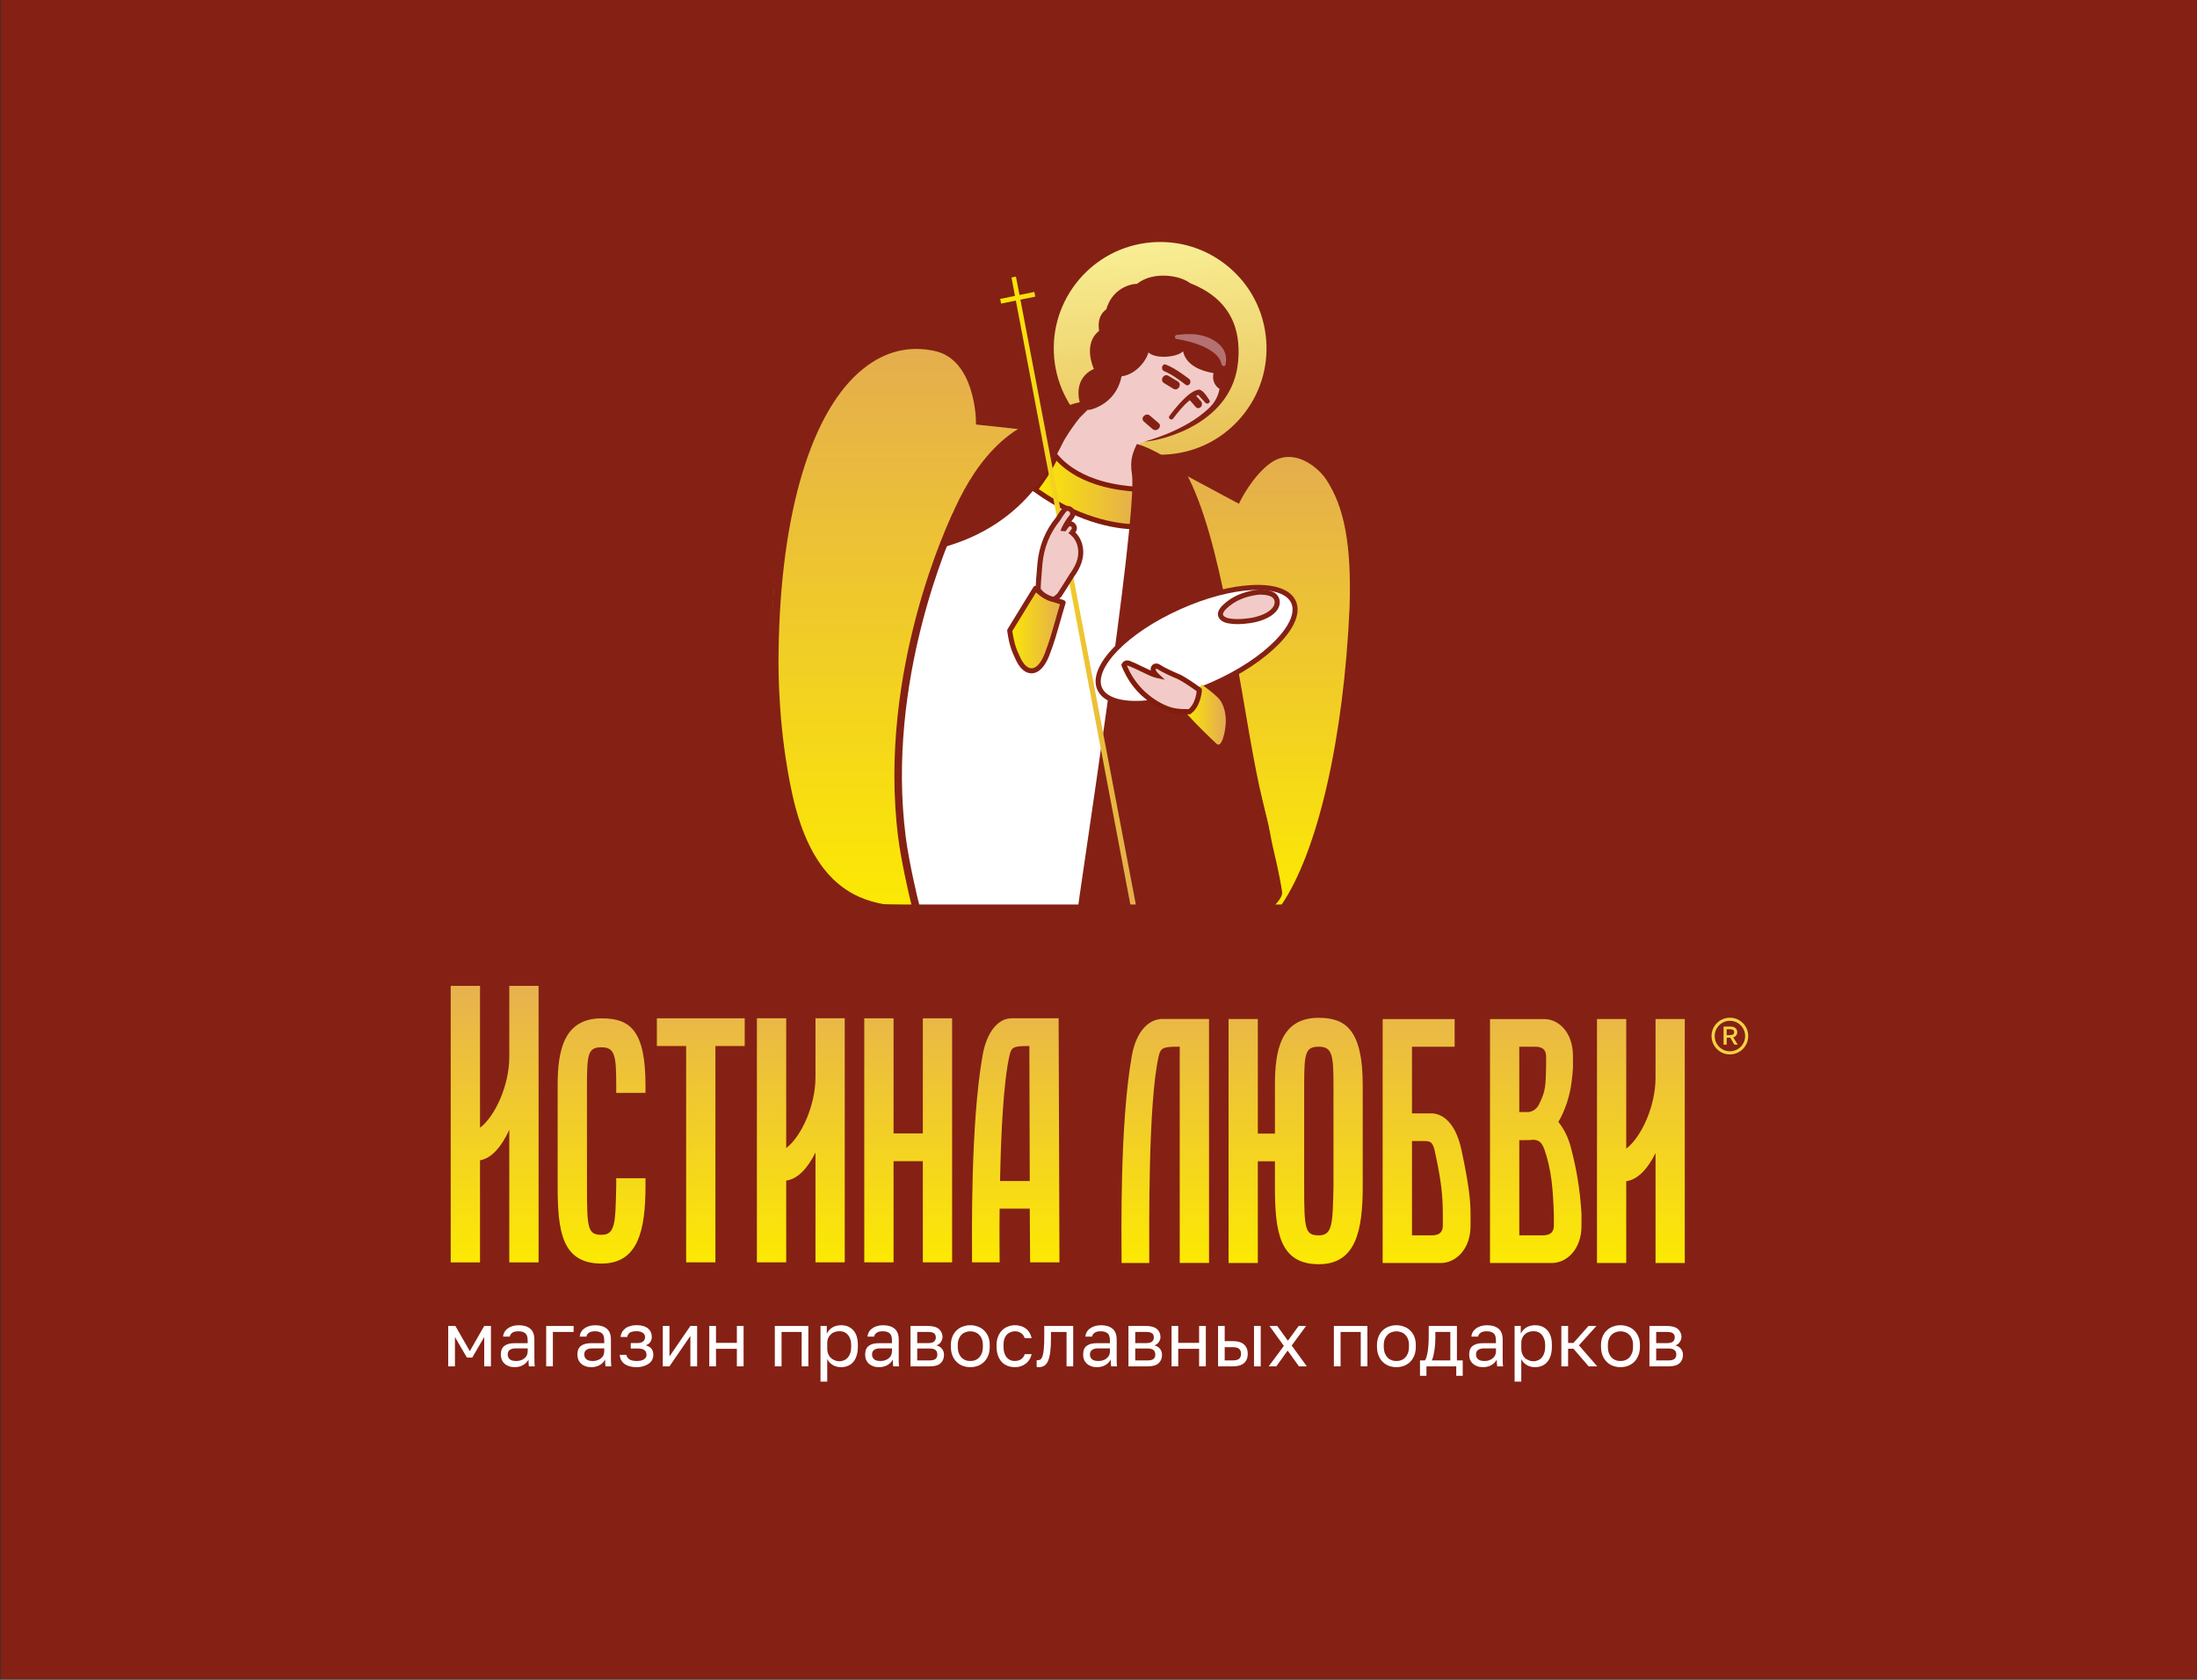 <?xml version="1.0" encoding="utf-8"?>
<!-- Generator: Adobe Illustrator 16.0.3, SVG Export Plug-In . SVG Version: 6.00 Build 0)  -->
<!DOCTYPE svg PUBLIC "-//W3C//DTD SVG 1.1//EN" "http://www.w3.org/Graphics/SVG/1.1/DTD/svg11.dtd">
<svg version="1.1" id="Layer_1" xmlns="http://www.w3.org/2000/svg" xmlns:xlink="http://www.w3.org/1999/xlink" x="0px" y="0px"
	 width="68px" height="52px" viewBox="0 0 68 52" enable-background="new 0 0 68 52" xml:space="preserve">
<rect x="0" y="0" width="68" height="52" fill="#333333" stroke="none"/>
<rect x="0.024" y="-0.027" fill="#842114" width="68" height="52"/>
<g>
	<g>
		<defs>
			<path id="SVGID_1_" d="M35.924,31.545c-0.415,0.035-0.768,0.43-0.894,1.146c-0.378,2.15-0.316,5.574-0.316,6.406h0.857
				c0-1.086-0.039-4.922,0.29-6.395c0.063-0.277,0.15-0.301,0.653-0.301v6.695h0.907v-7.553H35.924z M43.703,35.322h0.363
				c0.201,0,0.277,0.023,0.34,0.301c0.201,0.906,0.252,1.385,0.252,2v0.316c0,0.227-0.139,0.303-0.341,0.303h-0.614V35.322z
				 M42.795,31.545v7.553h1.801c0.452,0,0.919-0.416,0.919-1.146v-0.379c0-0.375-0.039-0.842-0.278-1.961
				c-0.15-0.719-0.477-1.107-0.893-1.146h-0.641v-2.063h1.32v-0.857H42.795z M47.024,35.295c0.177,0,0.354,0,0.439-0.012
				c0.163,0.012,0.251,0.063,0.34,0.303c0.215,0.629,0.265,1.195,0.291,2.037v0.316c0,0.227-0.14,0.303-0.34,0.303h-0.73V35.295z
				 M47.024,32.402h0.489c0.201,0,0.341,0.072,0.341,0.301v0.314c-0.012,0.615-0.025,0.758-0.189,1.107
				c-0.088,0.203-0.201,0.275-0.351,0.301h-0.29V32.402z M46.118,31.545v7.553h1.913c0.454,0,0.918-0.416,0.918-1.146v-0.379
				c-0.05-0.816-0.163-1.408-0.315-2c-0.087-0.365-0.238-0.643-0.402-0.842c0.101-0.164,0.189-0.367,0.266-0.592
				c0.062-0.227,0.137-0.391,0.187-1.072v-0.375c0-0.732-0.438-1.146-0.892-1.146H46.118z M51.241,31.545v1.822
				c0,0.859-0.429,1.828-0.907,2.191v-4.014h-0.905v7.553h0.905v-2.531c0.366-0.051,0.667-0.389,0.907-0.869v3.4h0.905v-7.553
				H51.241z M17.26,33.602v3.109c0,1.398,0.126,2.404,1.36,2.404c1.12,0,1.359-1.006,1.359-2.404v-0.238h-0.906v0.238
				c-0.026,1.146-0.026,1.514-0.454,1.514c-0.428,0-0.452-0.191-0.452-1.514v-3.109c0-0.98,0.036-1.182,0.452-1.182
				c0.415,0,0.454,0.262,0.454,1.182v0.229h0.906v-0.229c0-1.709-0.479-2.078-1.359-2.078C17.425,31.523,17.26,32.57,17.26,33.602
				 M20.331,31.523v0.857h0.906v6.697h0.906v-6.697h0.907v-0.857H20.331z M25.24,31.523v1.828c0,0.855-0.427,1.824-0.906,2.189
				v-4.018h-0.907v7.555h0.907v-2.531c0.365-0.049,0.667-0.389,0.906-0.867v3.398h0.906v-7.555H25.24z M28.563,31.523v3.564h-0.906
				v-3.564H26.75v7.555h0.907v-3.133h0.906v3.133h0.906v-7.555H28.563z M31.243,32.682c0.063-0.275,0.125-0.301,0.617-0.301
				l0.012,4.18h-0.919C30.979,35.139,31.055,33.527,31.243,32.682 M31.306,31.523c-0.416,0-0.768,0.43-0.894,1.148
				c-0.378,2.152-0.326,5.574-0.326,6.406h0.854c0-0.328-0.011-0.945,0-1.662h0.932l0.012,1.662h0.907l-0.025-7.555H31.306z
				 M40.366,36.73v-3.148c0-0.98,0.038-1.18,0.452-1.18c0.417,0,0.455,0.264,0.455,1.18v3.148c-0.025,1.145-0.025,1.512-0.455,1.512
				C40.392,38.242,40.366,38.051,40.366,36.73 M39.461,33.582v1.51h-0.53v-3.547h-0.905v7.553h0.905v-3.148h0.53v0.781
				c0,1.396,0.138,2.404,1.357,2.404c1.134,0,1.36-1.008,1.36-2.404v-3.148c0-1.709-0.54-2.076-1.36-2.076
				C39.624,31.506,39.461,32.553,39.461,33.582 M15.763,30.518v2.205c0,0.855-0.428,1.824-0.906,2.188v-4.393H13.95v8.561h0.907
				v-3.16c0.364-0.063,0.667-0.426,0.906-0.943v4.104h0.907v-8.561H15.763z"/>
		</defs>
		<clipPath id="SVGID_2_">
			<use xlink:href="#SVGID_1_"  overflow="visible"/>
		</clipPath>
		
			<linearGradient id="SVGID_3_" gradientUnits="userSpaceOnUse" x1="-258.144" y1="446.514" x2="-257.937" y2="446.514" gradientTransform="matrix(0 -41.566 -41.566 0 18592.996 -10691.012)">
			<stop  offset="0" style="stop-color:#FCE903"/>
			<stop  offset="1" style="stop-color:#E7B150"/>
		</linearGradient>
		<rect x="13.95" y="30.518" clip-path="url(#SVGID_2_)" fill="url(#SVGID_3_)" width="38.197" height="8.617"/>
	</g>
	<polygon fill="#FFFFFF" points="13.873,41.047 14.095,41.047 14.541,41.826 14.987,41.047 15.195,41.047 15.195,42.297 
		14.987,42.297 14.987,41.389 14.617,42.025 14.451,42.025 14.081,41.389 14.081,42.297 13.873,42.297 	"/>
	<path fill="#FFFFFF" d="M15.928,42.322c-0.069,0-0.13-0.01-0.183-0.031c-0.053-0.02-0.097-0.047-0.133-0.08
		c-0.036-0.035-0.063-0.074-0.082-0.121c-0.019-0.049-0.029-0.102-0.029-0.156c0-0.125,0.036-0.215,0.11-0.27
		c0.073-0.057,0.178-0.084,0.314-0.084h0.407v-0.082c0-0.111-0.024-0.184-0.072-0.223c-0.048-0.043-0.12-0.064-0.215-0.064
		c-0.09,0-0.157,0.018-0.197,0.053c-0.042,0.031-0.064,0.072-0.068,0.113h-0.208c0.003-0.049,0.017-0.096,0.041-0.139
		c0.024-0.045,0.057-0.082,0.1-0.111c0.041-0.033,0.091-0.057,0.149-0.076c0.058-0.018,0.122-0.027,0.193-0.027
		c0.149,0,0.267,0.035,0.354,0.105s0.131,0.184,0.131,0.342v0.51c0,0.064,0,0.121,0.002,0.172c0,0.049,0.004,0.098,0.01,0.145
		h-0.182c-0.005-0.035-0.008-0.068-0.01-0.104c-0.001-0.029-0.001-0.066-0.001-0.109c-0.033,0.066-0.087,0.123-0.161,0.168
		C16.123,42.299,16.033,42.322,15.928,42.322 M15.973,42.131c0.048,0,0.095-0.004,0.139-0.02c0.043-0.012,0.081-0.033,0.114-0.059
		c0.032-0.027,0.06-0.055,0.078-0.094c0.02-0.039,0.029-0.082,0.029-0.133v-0.084H15.96c-0.076,0-0.137,0.014-0.18,0.047
		c-0.045,0.027-0.066,0.078-0.066,0.145c0,0.057,0.02,0.105,0.061,0.143C15.817,42.113,15.883,42.131,15.973,42.131"/>
	<polygon fill="#FFFFFF" points="16.905,41.047 17.754,41.047 17.754,41.232 17.112,41.232 17.112,42.297 16.905,42.297 	"/>
	<path fill="#FFFFFF" d="M18.299,42.322c-0.069,0-0.13-0.01-0.183-0.031c-0.053-0.02-0.097-0.047-0.134-0.08
		c-0.035-0.035-0.063-0.074-0.082-0.121c-0.018-0.049-0.029-0.102-0.029-0.156c0-0.125,0.037-0.215,0.11-0.27
		c0.074-0.057,0.178-0.084,0.316-0.084h0.405v-0.082c0-0.111-0.024-0.184-0.072-0.223c-0.047-0.043-0.12-0.064-0.216-0.064
		c-0.089,0-0.155,0.018-0.195,0.053c-0.041,0.031-0.064,0.072-0.069,0.113h-0.208c0.004-0.049,0.017-0.096,0.041-0.139
		c0.025-0.045,0.059-0.082,0.1-0.111c0.042-0.033,0.091-0.057,0.149-0.076c0.06-0.018,0.124-0.027,0.193-0.027
		c0.148,0,0.266,0.035,0.353,0.105c0.088,0.07,0.131,0.184,0.131,0.342v0.51c0,0.064,0,0.121,0.001,0.172
		c0.001,0.049,0.005,0.098,0.01,0.145H18.74c-0.005-0.035-0.008-0.068-0.009-0.104c-0.002-0.029-0.002-0.066-0.002-0.109
		c-0.033,0.066-0.086,0.123-0.16,0.168C18.494,42.299,18.404,42.322,18.299,42.322 M18.343,42.131c0.049,0,0.095-0.004,0.139-0.02
		c0.043-0.012,0.082-0.033,0.114-0.059c0.034-0.027,0.06-0.055,0.079-0.094c0.018-0.039,0.027-0.082,0.027-0.133v-0.084h-0.37
		c-0.078,0-0.138,0.014-0.182,0.047c-0.044,0.027-0.066,0.078-0.066,0.145c0,0.057,0.022,0.105,0.063,0.143
		C18.189,42.113,18.254,42.131,18.343,42.131"/>
	<path fill="#FFFFFF" d="M19.701,42.322c-0.158,0-0.281-0.035-0.371-0.1c-0.09-0.066-0.139-0.16-0.148-0.281h0.207
		c0.01,0.064,0.043,0.111,0.098,0.143c0.054,0.031,0.125,0.047,0.214,0.047c0.107,0,0.188-0.018,0.236-0.055
		c0.05-0.035,0.074-0.078,0.074-0.135s-0.019-0.107-0.06-0.143s-0.113-0.053-0.214-0.053h-0.214v-0.168h0.2
		c0.087,0,0.148-0.02,0.187-0.055c0.037-0.031,0.055-0.076,0.055-0.137c0-0.047-0.022-0.09-0.066-0.123
		c-0.044-0.033-0.109-0.053-0.197-0.053c-0.097,0-0.167,0.018-0.209,0.045c-0.043,0.035-0.07,0.076-0.078,0.133h-0.208
		c0.004-0.049,0.019-0.098,0.043-0.143c0.024-0.047,0.058-0.084,0.101-0.119c0.042-0.033,0.092-0.057,0.153-0.076
		c0.058-0.018,0.125-0.027,0.199-0.027c0.079,0,0.148,0.01,0.209,0.027c0.058,0.02,0.107,0.043,0.147,0.076
		c0.038,0.033,0.067,0.07,0.086,0.115c0.019,0.043,0.029,0.09,0.029,0.145c0,0.061-0.016,0.113-0.044,0.158
		c-0.031,0.045-0.079,0.082-0.144,0.102c0.088,0.027,0.148,0.064,0.184,0.115c0.034,0.051,0.051,0.111,0.051,0.18
		c0,0.057-0.012,0.104-0.032,0.148c-0.023,0.047-0.055,0.086-0.099,0.119c-0.044,0.033-0.098,0.061-0.163,0.08
		C19.86,42.313,19.785,42.322,19.701,42.322"/>
	<polygon fill="#FFFFFF" points="20.514,41.047 20.721,41.047 20.721,41.99 21.368,41.047 21.577,41.047 21.577,42.297 
		21.368,42.297 21.368,41.354 20.721,42.297 20.514,42.297 	"/>
	<polygon fill="#FFFFFF" points="21.953,41.047 22.161,41.047 22.161,41.57 22.807,41.57 22.807,41.047 23.015,41.047 
		23.015,42.297 22.807,42.297 22.807,41.754 22.161,41.754 22.161,42.297 21.953,42.297 	"/>
	<polygon fill="#FFFFFF" points="23.982,41.047 25.02,41.047 25.02,42.297 24.813,42.297 24.813,41.232 24.19,41.232 24.19,42.297 
		23.982,42.297 	"/>
	<path fill="#FFFFFF" d="M25.396,41.047h0.194v0.236c0.042-0.084,0.104-0.148,0.178-0.193c0.077-0.043,0.165-0.066,0.265-0.066
		c0.158,0,0.284,0.051,0.377,0.156c0.095,0.104,0.142,0.254,0.142,0.457v0.047c0,0.109-0.012,0.203-0.038,0.279
		c-0.025,0.08-0.059,0.146-0.105,0.199s-0.1,0.094-0.164,0.119c-0.065,0.027-0.136,0.041-0.212,0.041
		c-0.106,0-0.196-0.025-0.267-0.072c-0.072-0.047-0.125-0.104-0.162-0.178v0.697h-0.208V41.047z M25.987,42.139
		c0.05,0,0.097-0.012,0.141-0.031c0.043-0.018,0.083-0.047,0.114-0.086c0.034-0.039,0.058-0.086,0.076-0.143
		c0.019-0.057,0.027-0.121,0.027-0.195v-0.047c0-0.066-0.009-0.129-0.027-0.18c-0.018-0.053-0.042-0.1-0.076-0.135
		c-0.032-0.039-0.071-0.068-0.114-0.086c-0.044-0.02-0.091-0.027-0.141-0.027c-0.058,0-0.109,0.008-0.156,0.027
		c-0.048,0.016-0.088,0.041-0.12,0.076c-0.033,0.029-0.06,0.066-0.079,0.111c-0.019,0.045-0.028,0.092-0.028,0.141v0.191
		c0,0.055,0.009,0.109,0.028,0.152c0.019,0.051,0.045,0.09,0.079,0.123c0.032,0.033,0.072,0.059,0.12,0.076
		C25.878,42.129,25.93,42.139,25.987,42.139"/>
	<path fill="#FFFFFF" d="M27.203,42.322c-0.068,0-0.13-0.01-0.181-0.031c-0.054-0.02-0.098-0.047-0.134-0.08
		c-0.037-0.035-0.064-0.074-0.083-0.121c-0.019-0.049-0.027-0.102-0.027-0.156c0-0.125,0.037-0.215,0.109-0.27
		c0.074-0.057,0.178-0.084,0.316-0.084h0.405v-0.082c0-0.111-0.024-0.184-0.071-0.223c-0.049-0.043-0.12-0.064-0.216-0.064
		c-0.09,0-0.156,0.018-0.196,0.053c-0.042,0.031-0.064,0.072-0.068,0.113h-0.208c0.004-0.049,0.018-0.096,0.042-0.139
		c0.024-0.045,0.057-0.082,0.1-0.111c0.041-0.033,0.091-0.057,0.149-0.076c0.057-0.018,0.122-0.027,0.193-0.027
		c0.147,0,0.266,0.035,0.353,0.105s0.131,0.184,0.131,0.342v0.51c0,0.064,0,0.121,0,0.172c0.001,0.049,0.004,0.098,0.012,0.145
		h-0.183c-0.004-0.035-0.007-0.068-0.009-0.104c-0.001-0.029-0.001-0.066-0.001-0.109c-0.033,0.066-0.088,0.123-0.161,0.168
		C27.399,42.299,27.31,42.322,27.203,42.322 M27.25,42.131c0.048,0,0.094-0.004,0.137-0.02c0.044-0.012,0.081-0.033,0.115-0.059
		c0.034-0.027,0.059-0.055,0.077-0.094c0.019-0.039,0.029-0.082,0.029-0.133v-0.084h-0.371c-0.076,0-0.137,0.014-0.181,0.047
		c-0.044,0.027-0.065,0.078-0.065,0.145c0,0.057,0.02,0.105,0.062,0.143C27.092,42.113,27.159,42.131,27.25,42.131"/>
	<path fill="#FFFFFF" d="M28.181,41.047h0.542c0.154,0,0.267,0.033,0.339,0.096c0.073,0.064,0.11,0.148,0.11,0.246
		c0,0.027-0.005,0.055-0.015,0.082c-0.009,0.027-0.021,0.053-0.039,0.076c-0.016,0.025-0.037,0.043-0.059,0.063
		c-0.023,0.018-0.048,0.027-0.076,0.037c0.077,0.021,0.135,0.057,0.174,0.109c0.041,0.053,0.061,0.113,0.061,0.186
		c0,0.109-0.037,0.195-0.108,0.26s-0.185,0.096-0.341,0.096h-0.588V41.047z M28.724,41.578c0.09,0,0.152-0.018,0.187-0.049
		c0.036-0.031,0.054-0.074,0.054-0.129c0-0.053-0.018-0.096-0.054-0.125c-0.034-0.029-0.097-0.043-0.187-0.043h-0.335v0.346H28.724z
		 M28.77,42.113c0.088,0,0.151-0.016,0.188-0.047c0.036-0.033,0.054-0.076,0.054-0.133c0-0.063-0.019-0.107-0.054-0.139
		c-0.036-0.033-0.099-0.049-0.188-0.049h-0.381v0.367H28.77z"/>
	<path fill="#FFFFFF" d="M30.032,42.322c-0.079,0-0.155-0.014-0.229-0.039c-0.073-0.027-0.136-0.066-0.19-0.119
		c-0.055-0.053-0.1-0.119-0.133-0.199c-0.033-0.078-0.049-0.172-0.049-0.281v-0.047c0-0.102,0.016-0.188,0.049-0.266
		s0.078-0.143,0.133-0.191c0.054-0.053,0.118-0.092,0.19-0.115c0.073-0.029,0.149-0.041,0.229-0.041c0.082,0,0.156,0.012,0.23,0.041
		c0.072,0.023,0.136,0.063,0.19,0.115c0.055,0.049,0.099,0.113,0.133,0.191c0.033,0.078,0.049,0.164,0.049,0.266v0.047
		c0,0.109-0.016,0.203-0.049,0.281c-0.034,0.08-0.078,0.146-0.133,0.199c-0.054,0.053-0.119,0.092-0.19,0.119
		C30.188,42.309,30.114,42.322,30.032,42.322 M30.032,42.131c0.048,0,0.095-0.004,0.142-0.023c0.047-0.016,0.089-0.041,0.125-0.078
		c0.037-0.033,0.065-0.08,0.088-0.137c0.022-0.057,0.034-0.127,0.034-0.209v-0.047c0-0.074-0.012-0.139-0.034-0.193
		c-0.023-0.055-0.051-0.098-0.088-0.131c-0.036-0.035-0.079-0.061-0.125-0.076c-0.047-0.018-0.094-0.025-0.142-0.025
		c-0.047,0-0.094,0.008-0.141,0.025c-0.048,0.016-0.089,0.041-0.125,0.076c-0.037,0.033-0.065,0.076-0.087,0.131
		c-0.023,0.055-0.035,0.119-0.035,0.193v0.047c0,0.082,0.011,0.152,0.035,0.209c0.022,0.057,0.051,0.104,0.087,0.137
		c0.037,0.037,0.078,0.063,0.125,0.078C29.938,42.127,29.985,42.131,30.032,42.131"/>
	<path fill="#FFFFFF" d="M31.412,42.322c-0.08,0-0.153-0.014-0.223-0.039c-0.069-0.027-0.13-0.066-0.18-0.119
		s-0.091-0.119-0.119-0.199c-0.03-0.078-0.045-0.172-0.045-0.281v-0.047c0-0.102,0.016-0.188,0.048-0.266
		c0.032-0.078,0.074-0.143,0.125-0.191c0.053-0.053,0.114-0.092,0.181-0.115c0.069-0.029,0.141-0.041,0.213-0.041
		c0.074,0,0.141,0.012,0.2,0.029c0.058,0.021,0.11,0.051,0.153,0.084c0.043,0.039,0.079,0.08,0.106,0.129
		c0.028,0.049,0.048,0.104,0.06,0.158h-0.212c-0.012-0.029-0.027-0.055-0.043-0.084c-0.017-0.025-0.038-0.047-0.062-0.064
		c-0.023-0.021-0.054-0.035-0.087-0.047c-0.032-0.012-0.07-0.018-0.115-0.018c-0.046,0-0.089,0.008-0.131,0.027
		c-0.043,0.016-0.08,0.039-0.113,0.074c-0.035,0.033-0.06,0.076-0.079,0.131c-0.02,0.055-0.029,0.119-0.029,0.193v0.047
		c0,0.08,0.009,0.15,0.029,0.207c0.02,0.057,0.044,0.105,0.079,0.139c0.033,0.037,0.07,0.063,0.113,0.078
		c0.042,0.02,0.085,0.023,0.131,0.023c0.078,0,0.143-0.018,0.194-0.055c0.054-0.037,0.092-0.092,0.113-0.156h0.212
		c-0.029,0.125-0.09,0.225-0.184,0.295C31.655,42.287,31.543,42.322,31.412,42.322"/>
	<path fill="#FFFFFF" d="M32.157,42.322c-0.025,0-0.048-0.002-0.071-0.008v-0.207c0.008,0,0.019,0,0.035,0
		c0.034,0,0.065-0.01,0.09-0.031c0.026-0.023,0.047-0.061,0.063-0.115c0.016-0.057,0.028-0.131,0.035-0.225
		c0.009-0.094,0.012-0.215,0.012-0.359v-0.33h0.896v1.25h-0.206v-1.064h-0.482v0.191c0,0.174-0.008,0.32-0.023,0.434
		c-0.016,0.117-0.04,0.209-0.069,0.277c-0.032,0.066-0.07,0.115-0.118,0.145C32.271,42.307,32.217,42.322,32.157,42.322"/>
	<path fill="#FFFFFF" d="M33.951,42.322c-0.069,0-0.13-0.01-0.183-0.031c-0.053-0.02-0.097-0.047-0.133-0.08
		c-0.036-0.035-0.064-0.074-0.083-0.121c-0.019-0.049-0.028-0.102-0.028-0.156c0-0.125,0.036-0.215,0.108-0.27
		c0.073-0.057,0.18-0.084,0.315-0.084h0.406v-0.082c0-0.111-0.022-0.184-0.072-0.223c-0.049-0.043-0.119-0.064-0.215-0.064
		c-0.089,0-0.155,0.018-0.195,0.053c-0.042,0.031-0.064,0.072-0.07,0.113h-0.207c0.003-0.049,0.018-0.096,0.041-0.139
		c0.025-0.045,0.058-0.082,0.099-0.111c0.043-0.033,0.092-0.057,0.151-0.076c0.057-0.018,0.123-0.027,0.193-0.027
		c0.148,0,0.266,0.035,0.352,0.105c0.088,0.07,0.133,0.184,0.133,0.342v0.51c0,0.064,0,0.121,0,0.172
		c0,0.049,0.004,0.098,0.011,0.145h-0.183c-0.005-0.035-0.007-0.068-0.009-0.104c-0.001-0.029-0.002-0.066-0.002-0.109
		c-0.034,0.066-0.087,0.123-0.16,0.168C34.146,42.299,34.056,42.322,33.951,42.322 M33.997,42.131c0.048,0,0.092-0.004,0.137-0.02
		c0.045-0.012,0.082-0.033,0.113-0.059c0.033-0.027,0.061-0.055,0.079-0.094c0.02-0.039,0.028-0.082,0.028-0.133v-0.084h-0.371
		c-0.077,0-0.137,0.014-0.182,0.047c-0.042,0.027-0.066,0.078-0.066,0.145c0,0.057,0.021,0.105,0.063,0.143
		S33.906,42.131,33.997,42.131"/>
	<path fill="#FFFFFF" d="M34.927,41.047h0.543c0.154,0,0.268,0.033,0.34,0.096c0.072,0.064,0.108,0.148,0.108,0.246
		c0,0.027-0.004,0.055-0.013,0.082c-0.01,0.027-0.023,0.053-0.04,0.076c-0.017,0.025-0.036,0.043-0.06,0.063
		c-0.022,0.018-0.049,0.027-0.074,0.037c0.077,0.021,0.134,0.057,0.175,0.109c0.039,0.053,0.06,0.113,0.06,0.186
		c0,0.109-0.036,0.195-0.108,0.26s-0.187,0.096-0.34,0.096h-0.591V41.047z M35.47,41.578c0.09,0,0.152-0.018,0.188-0.049
		c0.037-0.031,0.055-0.074,0.055-0.129c0-0.053-0.018-0.096-0.055-0.125c-0.035-0.029-0.098-0.043-0.188-0.043h-0.333v0.346H35.47z
		 M35.518,42.113c0.089,0,0.15-0.016,0.186-0.047c0.037-0.033,0.054-0.076,0.054-0.133c0-0.063-0.017-0.107-0.054-0.139
		c-0.035-0.033-0.097-0.049-0.186-0.049h-0.381v0.367H35.518z"/>
	<polygon fill="#FFFFFF" points="36.261,41.047 36.468,41.047 36.468,41.57 37.114,41.57 37.114,41.047 37.322,41.047 
		37.322,42.297 37.114,42.297 37.114,41.754 36.468,41.754 36.468,42.297 36.261,42.297 	"/>
	<path fill="#FFFFFF" d="M37.7,41.047h0.206v0.469h0.253c0.157,0,0.273,0.037,0.348,0.107c0.075,0.068,0.113,0.166,0.113,0.285
		c0,0.121-0.038,0.219-0.113,0.285c-0.074,0.068-0.19,0.104-0.348,0.104H37.7V41.047z M38.148,42.113
		c0.098,0,0.165-0.018,0.205-0.051c0.039-0.037,0.059-0.086,0.059-0.154c0-0.066-0.02-0.117-0.059-0.152
		c-0.04-0.037-0.107-0.053-0.205-0.053h-0.242v0.41H38.148z M38.813,41.047h0.208v1.25h-0.208V41.047z"/>
	<polygon fill="#FFFFFF" points="39.737,41.664 39.292,41.047 39.533,41.047 39.862,41.504 40.194,41.047 40.425,41.047 
		39.979,41.652 40.448,42.297 40.204,42.297 39.854,41.809 39.504,42.297 39.267,42.297 	"/>
	<polygon fill="#FFFFFF" points="41.285,41.047 42.323,41.047 42.323,42.297 42.117,42.297 42.117,41.232 41.493,41.232 
		41.493,42.297 41.285,42.297 	"/>
	<path fill="#FFFFFF" d="M43.221,42.322c-0.081,0-0.158-0.014-0.231-0.039c-0.07-0.027-0.134-0.066-0.189-0.119
		c-0.055-0.053-0.098-0.119-0.132-0.199c-0.032-0.078-0.05-0.172-0.05-0.281v-0.047c0-0.102,0.018-0.188,0.05-0.266
		c0.034-0.078,0.077-0.143,0.132-0.191c0.056-0.053,0.119-0.092,0.189-0.115c0.073-0.029,0.15-0.041,0.231-0.041
		c0.08,0,0.155,0.012,0.228,0.041c0.073,0.023,0.137,0.063,0.191,0.115c0.055,0.049,0.1,0.113,0.132,0.191
		c0.033,0.078,0.049,0.164,0.049,0.266v0.047c0,0.109-0.016,0.203-0.049,0.281c-0.032,0.08-0.077,0.146-0.132,0.199
		s-0.118,0.092-0.191,0.119C43.376,42.309,43.301,42.322,43.221,42.322 M43.221,42.131c0.044,0,0.093-0.004,0.14-0.023
		c0.048-0.016,0.091-0.041,0.126-0.078c0.035-0.033,0.065-0.08,0.089-0.137c0.021-0.057,0.033-0.127,0.033-0.209v-0.047
		c0-0.074-0.012-0.139-0.033-0.193c-0.023-0.055-0.054-0.098-0.089-0.131c-0.035-0.035-0.078-0.061-0.126-0.076
		c-0.047-0.018-0.096-0.025-0.14-0.025c-0.048,0-0.095,0.008-0.142,0.025c-0.048,0.016-0.09,0.041-0.126,0.076
		c-0.035,0.033-0.065,0.076-0.09,0.131c-0.021,0.055-0.033,0.119-0.033,0.193v0.047c0,0.082,0.012,0.152,0.033,0.209
		c0.024,0.057,0.055,0.104,0.09,0.137c0.036,0.037,0.078,0.063,0.126,0.078C43.126,42.127,43.173,42.131,43.221,42.131"/>
	<path fill="#FFFFFF" d="M43.951,42.113h0.153c0.018-0.023,0.033-0.061,0.048-0.107c0.014-0.049,0.026-0.107,0.038-0.172
		c0.011-0.068,0.018-0.141,0.023-0.217s0.008-0.158,0.008-0.24v-0.33h0.873v1.066h0.179v0.477h-0.2v-0.293H44.15v0.293h-0.199
		V42.113z M44.889,42.113v-0.881h-0.463v0.191c0,0.066-0.002,0.131-0.007,0.199c-0.006,0.063-0.013,0.125-0.022,0.186
		c-0.01,0.059-0.021,0.115-0.033,0.168c-0.014,0.049-0.029,0.096-0.046,0.137H44.889z"/>
	<path fill="#FFFFFF" d="M45.899,42.322c-0.069,0-0.132-0.01-0.183-0.031c-0.053-0.02-0.097-0.047-0.133-0.08
		c-0.037-0.035-0.064-0.074-0.084-0.121c-0.017-0.049-0.026-0.102-0.026-0.156c0-0.125,0.035-0.215,0.109-0.27
		c0.073-0.057,0.178-0.084,0.315-0.084h0.404v-0.082c0-0.111-0.023-0.184-0.071-0.223c-0.048-0.043-0.12-0.064-0.217-0.064
		c-0.089,0-0.154,0.018-0.193,0.053c-0.044,0.031-0.065,0.072-0.07,0.113h-0.208c0.003-0.049,0.017-0.096,0.041-0.139
		c0.025-0.045,0.059-0.082,0.101-0.111c0.041-0.033,0.09-0.057,0.149-0.076c0.058-0.018,0.122-0.027,0.193-0.027
		c0.147,0,0.266,0.035,0.353,0.105s0.131,0.184,0.131,0.342v0.51c0,0.064,0,0.121,0.001,0.172c0.001,0.049,0.004,0.098,0.012,0.145
		h-0.183c-0.005-0.035-0.008-0.068-0.01-0.104c-0.001-0.029-0.003-0.066-0.003-0.109c-0.03,0.066-0.086,0.123-0.16,0.168
		C46.095,42.299,46.005,42.322,45.899,42.322 M45.944,42.131c0.048,0,0.095-0.004,0.139-0.02c0.044-0.012,0.081-0.033,0.114-0.059
		c0.033-0.027,0.059-0.055,0.076-0.094c0.02-0.039,0.029-0.082,0.029-0.133v-0.084h-0.37c-0.076,0-0.138,0.014-0.182,0.047
		c-0.043,0.027-0.065,0.078-0.065,0.145c0,0.057,0.021,0.105,0.062,0.143C45.79,42.113,45.854,42.131,45.944,42.131"/>
	<path fill="#FFFFFF" d="M46.878,41.047h0.192v0.236c0.042-0.084,0.102-0.148,0.178-0.193c0.076-0.043,0.165-0.066,0.265-0.066
		c0.157,0,0.284,0.051,0.379,0.156c0.095,0.104,0.141,0.254,0.141,0.457v0.047c0,0.109-0.013,0.203-0.038,0.279
		c-0.024,0.08-0.061,0.146-0.106,0.199c-0.045,0.053-0.1,0.094-0.164,0.119c-0.063,0.027-0.132,0.041-0.211,0.041
		c-0.106,0-0.195-0.025-0.268-0.072s-0.125-0.104-0.16-0.178v0.697h-0.207V41.047z M47.465,42.139c0.052,0,0.099-0.012,0.142-0.031
		c0.046-0.018,0.083-0.047,0.115-0.086c0.033-0.039,0.058-0.086,0.075-0.143c0.02-0.057,0.028-0.121,0.028-0.195v-0.047
		c0-0.066-0.009-0.129-0.028-0.18c-0.018-0.053-0.042-0.1-0.075-0.135c-0.032-0.039-0.069-0.068-0.115-0.086
		c-0.043-0.02-0.09-0.027-0.142-0.027c-0.055,0-0.106,0.008-0.154,0.027c-0.047,0.016-0.088,0.041-0.12,0.076
		c-0.034,0.029-0.058,0.066-0.078,0.111c-0.018,0.045-0.027,0.092-0.027,0.141v0.191c0,0.055,0.01,0.109,0.027,0.152
		c0.021,0.051,0.044,0.09,0.078,0.123c0.032,0.033,0.073,0.059,0.12,0.076C47.358,42.129,47.41,42.139,47.465,42.139"/>
	<polygon fill="#FFFFFF" points="48.326,41.047 48.535,41.047 48.535,41.572 48.7,41.572 49.166,41.047 49.412,41.047 48.87,41.646 
		49.437,42.297 49.171,42.297 48.7,41.752 48.535,41.752 48.535,42.297 48.326,42.297 	"/>
	<path fill="#FFFFFF" d="M50.156,42.322c-0.082,0-0.157-0.014-0.229-0.039c-0.073-0.027-0.136-0.066-0.19-0.119
		c-0.057-0.053-0.1-0.119-0.134-0.199c-0.032-0.078-0.05-0.172-0.05-0.281v-0.047c0-0.102,0.018-0.188,0.05-0.266
		c0.034-0.078,0.077-0.143,0.134-0.191c0.055-0.053,0.117-0.092,0.19-0.115c0.072-0.029,0.147-0.041,0.229-0.041
		c0.079,0,0.155,0.012,0.228,0.041c0.072,0.023,0.137,0.063,0.191,0.115c0.055,0.049,0.099,0.113,0.132,0.191
		c0.034,0.078,0.051,0.164,0.051,0.266v0.047c0,0.109-0.017,0.203-0.051,0.281c-0.033,0.08-0.077,0.146-0.132,0.199
		s-0.119,0.092-0.191,0.119C50.312,42.309,50.235,42.322,50.156,42.322 M50.156,42.131c0.047,0,0.094-0.004,0.141-0.023
		c0.048-0.016,0.088-0.041,0.126-0.078c0.035-0.033,0.064-0.08,0.087-0.137c0.024-0.057,0.034-0.127,0.034-0.209v-0.047
		c0-0.074-0.01-0.139-0.034-0.193c-0.022-0.055-0.052-0.098-0.087-0.131c-0.038-0.035-0.078-0.061-0.126-0.076
		c-0.047-0.018-0.094-0.025-0.141-0.025c-0.049,0-0.097,0.008-0.143,0.025c-0.047,0.016-0.088,0.041-0.124,0.076
		c-0.038,0.033-0.066,0.076-0.089,0.131c-0.023,0.055-0.034,0.119-0.034,0.193v0.047c0,0.082,0.011,0.152,0.034,0.209
		c0.022,0.057,0.051,0.104,0.089,0.137c0.036,0.037,0.077,0.063,0.124,0.078C50.06,42.127,50.107,42.131,50.156,42.131"/>
	<path fill="#FFFFFF" d="M51.052,41.047h0.543c0.153,0,0.268,0.033,0.339,0.096c0.072,0.064,0.11,0.148,0.11,0.246
		c0,0.027-0.006,0.055-0.016,0.082s-0.022,0.053-0.039,0.076c-0.017,0.025-0.035,0.043-0.058,0.063
		c-0.023,0.018-0.049,0.027-0.077,0.037c0.077,0.021,0.135,0.057,0.176,0.109c0.038,0.053,0.061,0.113,0.061,0.186
		c0,0.109-0.038,0.195-0.109,0.26c-0.072,0.064-0.187,0.096-0.34,0.096h-0.59V41.047z M51.595,41.578
		c0.089,0,0.152-0.018,0.186-0.049c0.037-0.031,0.055-0.074,0.055-0.129c0-0.053-0.018-0.096-0.055-0.125
		c-0.033-0.029-0.097-0.043-0.186-0.043h-0.334v0.346H51.595z M51.642,42.113c0.087,0,0.15-0.016,0.186-0.047
		c0.037-0.033,0.056-0.076,0.056-0.133c0-0.063-0.019-0.107-0.056-0.139c-0.035-0.033-0.099-0.049-0.186-0.049h-0.381v0.367H51.642z
		"/>
	<path fill="#FFFFFF" d="M34.144,28.25l-6.043,0.006c0,0-0.173-2.303-0.242-3.031c-0.162-1.684,0.167-4.042,0.167-4.042l1.041-4.154
		l2.424-2.554l3.944,1.514L34.144,28.25z"/>
	<g>
		<defs>
			<path id="SVGID_4_" d="M35.663,7.256c-1.897,0.161-3.306,1.83-3.145,3.729c0.162,1.897,1.83,3.306,3.728,3.145
				c1.898-0.162,3.307-1.83,3.146-3.728c-0.153-1.799-1.66-3.158-3.434-3.158C35.861,7.243,35.763,7.248,35.663,7.256"/>
		</defs>
		<clipPath id="SVGID_5_">
			<use xlink:href="#SVGID_4_"  overflow="visible"/>
		</clipPath>
		
			<linearGradient id="SVGID_6_" gradientUnits="userSpaceOnUse" x1="-264.296" y1="446.336" x2="-264.089" y2="446.336" gradientTransform="matrix(2.812 33.163 33.163 -2.812 -14022.779 10027.33)">
			<stop  offset="0" style="stop-color:#F9F097"/>
			<stop  offset="1" style="stop-color:#E8C054"/>
		</linearGradient>
		<polygon clip-path="url(#SVGID_5_)" fill="url(#SVGID_6_)" points="39.502,6.637 40.146,14.241 32.408,14.896 31.764,7.293 		"/>
	</g>
	<g>
		<defs>
			<path id="SVGID_7_" d="M26.817,11.252c-1.271,1.084-1.811,2.188-2.019,2.864c-0.732,2.399-0.966,4.458-0.872,6.015
				c0.004,0.011-0.079,2.102,0.427,4.405c0.622,2.829,2.035,3.366,3.002,3.54c0.156,0.027,0.359,0.031,0.547,0.029
				c0.147,0,0.266,0.008,0.347,0.018c0.075,0.008,0.116,0.018,0.116,0.016c-0.061-0.139-0.368-1.941-0.405-2.242
				c-0.716-5.75,1.694-9.935,1.694-9.935l0.96-0.096l2.099-2.089l-0.237-0.553l-2.052-0.216c0,0-0.084-1.941-1.392-2.282
				c-0.106-0.029-0.306-0.062-0.558-0.062C28.012,10.665,27.372,10.777,26.817,11.252"/>
		</defs>
		<clipPath id="SVGID_8_">
			<use xlink:href="#SVGID_7_"  overflow="visible"/>
		</clipPath>
		
			<linearGradient id="SVGID_9_" gradientUnits="userSpaceOnUse" x1="-260.852" y1="446.291" x2="-260.644" y2="446.291" gradientTransform="matrix(0 -84.313 -84.313 0 37656.633 -21965.137)">
			<stop  offset="0" style="stop-color:#FCE903"/>
			<stop  offset="1" style="stop-color:#E4AC50"/>
		</linearGradient>
		<rect x="23.833" y="10.665" clip-path="url(#SVGID_8_)" fill="url(#SVGID_9_)" width="8.882" height="17.476"/>
	</g>
	<g>
		<defs>
			<path id="SVGID_10_" d="M32.072,15.135c1.733,1.257,3.21,1.149,3.21,1.149s-0.024-0.491-0.059-1.159
				c-0.385-0.03-1.722-0.113-2.505-1.013C32.466,14.587,32.363,14.757,32.072,15.135"/>
		</defs>
		<clipPath id="SVGID_11_">
			<use xlink:href="#SVGID_10_"  overflow="visible"/>
		</clipPath>
		
			<linearGradient id="SVGID_12_" gradientUnits="userSpaceOnUse" x1="-262.293" y1="452.279" x2="-262.085" y2="452.279" gradientTransform="matrix(15.481 0 0 -15.481 4092.63 7016.966)">
			<stop  offset="0" style="stop-color:#FCE903"/>
			<stop  offset="1" style="stop-color:#E4AC50"/>
		</linearGradient>
		<rect x="32.072" y="14.112" clip-path="url(#SVGID_11_)" fill="url(#SVGID_12_)" width="3.21" height="2.28"/>
	</g>
	<g>
		<defs>
			<path id="SVGID_13_" d="M39.193,14.211c-0.579,0.409-0.969,1.202-0.969,1.202l-1.989-1.065l0.076,1.536l0.48,1.338l1.768,6.243
				c0,0,0.489,2.009,0.509,2.068c0.001,0.005,0.003,0.012,0.005,0.02c0.023,0.066-0.077,1.471-0.232,1.707
				c-0.029,0.045-0.037,0.09-0.028,0.131c-0.019,0.029-0.993,0.697-1.016,0.701c-0.071,0.012,1.003,0.143,1.92,0.047
				c1.251-1.766,1.935-5.508,2.103-9.382c0.186-1.654-0.109-3.07-0.754-4.012c-0.161-0.235-0.71-0.72-1.294-0.72
				C39.579,14.025,39.379,14.078,39.193,14.211"/>
		</defs>
		<clipPath id="SVGID_14_">
			<use xlink:href="#SVGID_13_"  overflow="visible"/>
		</clipPath>
		
			<linearGradient id="SVGID_15_" gradientUnits="userSpaceOnUse" x1="-260.461" y1="446.844" x2="-260.254" y2="446.844" gradientTransform="matrix(0 -68.263 -68.263 0 30542.231 -17751.852)">
			<stop  offset="0" style="stop-color:#FCE903"/>
			<stop  offset="1" style="stop-color:#E4AC50"/>
		</linearGradient>
		<rect x="36.235" y="14.025" clip-path="url(#SVGID_14_)" fill="url(#SVGID_15_)" width="5.77" height="14.209"/>
	</g>
	<g>
		<defs>
			<path id="SVGID_16_" d="M31.746,18.709c0,0-0.303,0.496-0.494,0.81c0.064,0.458,0.142,0.628,0.264,0.885
				c0.247,0.52,0.674,0.515,0.928-0.242c0.145-0.451,0.26-0.86,0.462-1.507c-0.313-0.101-0.621-0.177-0.854-0.441
				C31.865,18.521,31.746,18.709,31.746,18.709"/>
		</defs>
		<clipPath id="SVGID_17_">
			<use xlink:href="#SVGID_16_"  overflow="visible"/>
		</clipPath>
		
			<linearGradient id="SVGID_18_" gradientUnits="userSpaceOnUse" x1="-261.705" y1="459.76" x2="-261.498" y2="459.76" gradientTransform="matrix(7.982 0 0 -7.982 2120.126 3689.282)">
			<stop  offset="0" style="stop-color:#FCE903"/>
			<stop  offset="1" style="stop-color:#E4AC50"/>
		</linearGradient>
		<rect x="31.252" y="18.213" clip-path="url(#SVGID_17_)" fill="url(#SVGID_18_)" width="1.654" height="2.71"/>
	</g>
	<path fill="#842114" d="M35.906,14.389c-1.853,0-3.433-1.422-3.591-3.301c-0.167-1.981,1.307-3.73,3.288-3.897
		c0.959-0.083,1.895,0.215,2.631,0.836c0.736,0.622,1.187,1.492,1.268,2.452c0.082,0.959-0.217,1.894-0.837,2.63
		c-0.621,0.737-1.491,1.187-2.451,1.268C36.108,14.385,36.006,14.389,35.906,14.389 M35.912,7.491c-0.093,0-0.188,0.004-0.283,0.012
		c-1.809,0.154-3.156,1.75-3.002,3.559c0.154,1.81,1.75,3.158,3.559,3.002c0.876-0.074,1.672-0.484,2.238-1.158
		c0.567-0.672,0.839-1.525,0.764-2.401c-0.073-0.877-0.483-1.672-1.157-2.239C37.432,7.761,36.688,7.491,35.912,7.491"/>
	<path fill="#842114" d="M28.082,28.262c-0.335,0-0.768-0.041-0.775-0.041c-1.003-0.182-2.408-0.758-3.025-3.631
		c-0.416-1.931-0.431-3.716-0.419-4.395v-0.019l0,0v-0.018c0.082-5.967,1.742-8.162,2.724-8.939c0.719-0.57,1.549-0.77,2.403-0.58
		c1.259,0.279,1.425,1.861,1.446,2.291l1.972,0.211l0.287,0.69l-2.133,2.174l-0.914,0.095c-0.258,0.555-2.228,4.986-1.615,9.806
		c0.094,0.744,0.374,1.961,0.445,2.197l0.017,0.055l-0.032,0.045C28.437,28.248,28.274,28.262,28.082,28.262 M24.098,20.16
		c0,0.009,0,0.022,0,0.041c-0.013,0.668,0.005,2.432,0.414,4.338c0.588,2.738,1.9,3.279,2.837,3.451
		c0.099,0.014,0.606,0.025,0.865,0.031c-0.107-0.42-0.33-1.434-0.412-2.082c-0.662-5.204,1.642-9.953,1.664-10l0.029-0.06
		l0.958-0.098l1.965-2.003l-0.173-0.417l-2.038-0.22v-0.104c0-0.02-0.021-1.893-1.268-2.17c-0.792-0.176-1.535,0.004-2.205,0.536
		C25.117,12.682,24.156,15.873,24.098,20.16"/>
	<path fill="#F2CBC8" d="M37.551,11.242l-0.606-0.405l-0.637-0.122l-0.943,0.122l-1.873,1.969l-0.764,0.984
		c0,0-0.088,0.177-0.143,0.352c0.026,0.003,0.057,0.039,0.086,0.059c0.41,0.291,0.814,0.612,1.3,0.769
		c0.411,0.132,0.824,0.171,1.25,0.229c-0.045-0.289-0.107-0.743-0.078-0.958c0.042-0.317,0.156-0.497,0.156-0.497
		s-0.184,0.012,0.157-0.072c0.34-0.083,0.299-0.12,0.741-0.212c0.441-0.093,0.503-0.232,0.503-0.232l0.468-0.275l0.451-0.336
		l0.234-0.443L37.551,11.242z"/>
	<path fill="#821C0C" d="M35.146,16.386c-0.375,0-1.662-0.087-3.151-1.167l-0.065-0.046l0.049-0.064
		c0.289-0.376,0.391-0.544,0.639-1.012l0.052-0.101l0.075,0.086c0.744,0.854,2.008,0.953,2.423,0.985l0.099,0.008l0.003,0.068
		c0.036,0.669,0.06,1.16,0.06,1.16l0.003,0.076l-0.077,0.005C35.245,16.383,35.207,16.386,35.146,16.386 M32.151,15.14
		c1.438,1.017,2.689,1.088,3.012,1.088h0.004c-0.008-0.157-0.024-0.533-0.052-1.01c-0.451-0.035-1.645-0.15-2.413-0.952
		C32.5,14.647,32.392,14.824,32.151,15.14"/>
	<path fill="#842114" d="M39.779,28.256h-0.063c-1.961,0-1.961,0-1.97-0.133l-0.009-0.109l0.089-0.012
		c0.111-0.07,0.765-0.516,0.936-0.645c0.004-0.049,0.021-0.098,0.051-0.143c0.124-0.188,0.228-1.451,0.217-1.615l-0.005-0.01
		c-0.019-0.059-0.427-1.74-0.51-2.077l-1.766-6.237l-0.486-1.366l-0.084-1.742l2.068,1.107c0.13-0.237,0.476-0.805,0.947-1.138
		c0.279-0.199,0.586-0.268,0.915-0.208c0.479,0.089,0.908,0.451,1.125,0.771c0.601,0.9,0.832,2.12,0.771,4.082v0.002
		c-0.182,4.216-1.001,7.742-2.193,9.424L39.779,28.256z M38.238,28.01c0.328,0.006,0.85,0.012,1.417,0.012
		c1.132-1.645,1.94-5.177,2.117-9.248c0.059-1.908-0.161-3.087-0.732-3.942c-0.182-0.271-0.562-0.596-0.973-0.671
		c-0.263-0.046-0.511,0.009-0.736,0.168c-0.546,0.386-0.928,1.15-0.931,1.157l-0.054,0.109l-1.912-1.025l0.064,1.312l0.475,1.322
		l1.771,6.251c0.193,0.797,0.487,2.001,0.506,2.063l0.005,0.018c0.045,0.129-0.076,1.555-0.246,1.811
		c-0.014,0.021-0.014,0.035-0.012,0.045l0.009,0.041l-0.021,0.039C38.962,27.506,38.552,27.799,38.238,28.01"/>
	<path fill="#842114" d="M35.861,13.097c-0.089-0.075-0.178-0.151-0.267-0.229c-0.125-0.112-0.316,0.07-0.188,0.183
		c0.086,0.078,0.174,0.154,0.264,0.229c0.07,0.059,0.144,0.042,0.204-0.023C35.901,13.219,35.928,13.154,35.861,13.097"/>
	<path fill="#842114" d="M37.433,12.388c-0.057-0.083-0.225-0.375-0.362-0.319c-0.335,0.053-0.874,0.804-0.885,0.818
		c-0.022,0.07,0.05,0.121,0.11,0.088c0.158-0.208,0.331-0.429,0.529-0.586c0.083,0.088,0.146,0.167,0.176,0.201
		c0.109,0.131,0.277-0.046,0.166-0.175c-0.043-0.052-0.133-0.15-0.144-0.156c0.052-0.043,0.063-0.035,0.069-0.026
		c0.013,0.013,0.027,0.029,0.036,0.039c0.066,0.066,0.104,0.114,0.174,0.191C37.378,12.543,37.477,12.448,37.433,12.388"/>
	<path fill="#842114" d="M36.454,11.808c-0.095-0.058-0.191-0.115-0.287-0.173c-0.145-0.089-0.285,0.135-0.139,0.223
		c0.096,0.057,0.189,0.116,0.285,0.175C36.46,12.122,36.599,11.898,36.454,11.808"/>
	<path fill="#842114" d="M36.803,11.729c-0.224-0.17-0.449-0.331-0.711-0.44c-0.122-0.052-0.181,0.148-0.059,0.201
		c0.242,0.101,0.452,0.261,0.661,0.418C36.801,11.989,36.908,11.81,36.803,11.729"/>
	<path fill="#842114" d="M36.835,8.766c-0.297-0.24-1.141-0.384-1.644,0.021c-0.214,0.001-0.763,0.146-0.95,0.788
		c-0.286,0.208-0.239,0.546-0.222,0.666c-0.525,0.418-0.161,1.182-0.161,1.182s-0.636,0.221-0.441,1.031
		c-0.202,0.042-0.552,0.096-0.833,0.579c0.533-0.128,0.853-0.119,0.853-0.119l0.22-0.222c0.04-0.004,0.079-0.007,0.104-0.012
		c0.079-0.022,0.159-0.052,0.232-0.088c0.138-0.065,0.267-0.157,0.373-0.266c0.184-0.188,0.295-0.418,0.346-0.67
		c0.004-0.003,0.01-0.007,0.014-0.01c0.354-0.04,0.709-0.377,0.822-0.736c0.213,0.214,0.891,0.151,1.069-0.035
		c0.096,0.441,0.563,0.609,0.944,0.676c-0.043,0.146,0,0.379,0.186,0.485c-0.037,0.202-0.136,0.411-0.302,0.573
		c-0.118,0.117-0.697,0.683-2.026,1.063c0.685-0.05,2.724-0.625,2.9-2.462C38.384,10.532,38.335,9.35,36.835,8.766"/>
	<path fill="#B47171" d="M37.871,10.827c-0.072-0.127-0.227-0.283-0.508-0.391c-0.326-0.125-0.656-0.1-0.937-0.068
		c-0.078,0.009-0.084,0.12-0.001,0.127c0.017,0.001,1.252,0.18,1.381,0.771c0.016,0.077,0.112,0.096,0.128,0.014
		C37.976,11.075,37.924,10.922,37.871,10.827"/>
	<path fill="#842114" d="M33.438,12.912c0,0-0.559-0.043-1.647,0.208c-1.575,0.798-2.316,2.68-2.725,3.856
		c2.885-0.742,3.619-2.946,3.907-3.41C33.261,13.102,33.438,12.912,33.438,12.912"/>
	<path fill="#842114" d="M39.452,26.463l-0.095-0.43c-0.03-0.186-0.074-0.387-0.126-0.612c-0.101-0.429-0.234-0.94-0.355-1.569
		c-0.571-2.921-1.077-7.246-2.182-9.239c-0.232-0.243-1.005-0.735-1.506-0.869c-0.127,0.264-0.222,0.497-0.154,0.929
		c0.201,1.296-1.722,13.542-1.687,13.578c0,0,4.603,0.006,5.735,0.006c0.198,0,0.629-0.439,0.602-0.639
		C39.604,27.072,39.452,26.463,39.452,26.463"/>
	<g>
		<defs>
			<polygon id="SVGID_19_" points="31.307,8.591 31.415,9.161 30.957,9.253 30.985,9.398 31.442,9.305 35.007,28.115 35.176,28.107 
				31.583,9.276 32.044,9.182 32.014,9.037 31.555,9.131 31.445,8.563 			"/>
		</defs>
		<clipPath id="SVGID_20_">
			<use xlink:href="#SVGID_19_"  overflow="visible"/>
		</clipPath>
		
			<linearGradient id="SVGID_21_" gradientUnits="userSpaceOnUse" x1="-262.133" y1="451.487" x2="-261.926" y2="451.487" gradientTransform="matrix(20.357 0 0 -20.357 5367.302 9209.447)">
			<stop  offset="0" style="stop-color:#FCE903"/>
			<stop  offset="1" style="stop-color:#E4AC50"/>
		</linearGradient>
		<rect x="30.957" y="8.563" clip-path="url(#SVGID_20_)" fill="url(#SVGID_21_)" width="4.219" height="19.553"/>
	</g>
	<g>
		<path fill="#842114" d="M31.927,20.844c-0.186,0-0.356-0.143-0.481-0.407c-0.129-0.271-0.206-0.449-0.271-0.903
			c-0.003-0.019,0.002-0.043,0.011-0.058l0.493-0.806c0.001-0.001,0.119-0.19,0.307-0.498c0.013-0.021,0.034-0.035,0.059-0.037
			c0.026-0.003,0.05,0.008,0.066,0.026c0.196,0.222,0.455,0.303,0.728,0.389l0.088,0.028c0.018,0.006,0.037,0.023,0.047,0.041
			c0.01,0.018,0.013,0.043,0.004,0.063c-0.074,0.242-0.134,0.449-0.186,0.638c-0.088,0.307-0.164,0.575-0.277,0.869
			c-0.136,0.407-0.337,0.639-0.566,0.654C31.941,20.844,31.934,20.844,31.927,20.844 M31.333,19.536
			c0.065,0.434,0.141,0.595,0.255,0.835c0.098,0.209,0.227,0.325,0.353,0.317c0.159-0.012,0.315-0.211,0.43-0.552
			c0.111-0.292,0.185-0.554,0.272-0.858c0.049-0.172,0.101-0.359,0.167-0.573L32.792,18.7c-0.252-0.08-0.513-0.161-0.726-0.36
			c-0.158,0.258-0.254,0.413-0.254,0.413L31.333,19.536z"/>
		<path fill="#F2CBC8" d="M33.178,16.491c0.015-0.02,0.029-0.039,0.045-0.058c0.108-0.129-0.088-0.304-0.197-0.174
			c-0.029,0.035-0.057,0.07-0.083,0.108c-0.003-0.001-0.006-0.001-0.009-0.001c0.063-0.129,0.14-0.253,0.232-0.367
			c0.125-0.156-0.106-0.362-0.232-0.207c-0.071,0.087-0.132,0.179-0.188,0.274c-0.327,0.397-0.514,0.871-0.56,1.393
			c-0.011,0.141-0.058,0.675-0.052,0.761c0.006,0.074,0.036,0.081,0.088,0.137c0.085,0.092,0.27,0.182,0.391,0.198
			c0.027,0.003,0.174-0.131,0.177-0.134c0.125-0.194,0.335-0.526,0.372-0.591c0.165-0.226,0.297-0.479,0.287-0.767
			C33.442,16.828,33.349,16.627,33.178,16.491"/>
		<path fill="#842114" d="M32.612,18.633c-0.003,0-0.005,0-0.009,0c-0.145-0.02-0.34-0.119-0.436-0.223
			c-0.013-0.011-0.023-0.021-0.031-0.029c-0.036-0.033-0.072-0.067-0.079-0.154c-0.006-0.08,0.025-0.465,0.052-0.775
			c0.048-0.543,0.241-1.027,0.577-1.435c0.055-0.095,0.119-0.187,0.188-0.273c0.052-0.063,0.125-0.093,0.2-0.081
			c0.084,0.012,0.159,0.074,0.191,0.156c0.031,0.078,0.017,0.163-0.036,0.229c-0.025,0.031-0.047,0.061-0.071,0.092
			c0.036,0.006,0.067,0.023,0.095,0.046c0.078,0.067,0.115,0.192,0.03,0.294c0.151,0.148,0.236,0.352,0.245,0.583
			c0.012,0.341-0.167,0.628-0.302,0.813c-0.036,0.062-0.246,0.396-0.371,0.589C32.856,18.466,32.699,18.633,32.612,18.633
			 M33.042,15.815c-0.013,0-0.028,0.005-0.045,0.025c-0.065,0.081-0.125,0.167-0.183,0.266c-0.322,0.394-0.504,0.847-0.55,1.358
			c-0.035,0.41-0.055,0.697-0.052,0.75c0.002,0.025,0.002,0.025,0.031,0.053c0.011,0.01,0.022,0.022,0.037,0.036
			c0.068,0.072,0.217,0.15,0.325,0.171c0.031-0.021,0.099-0.08,0.124-0.103c0.133-0.203,0.333-0.522,0.367-0.581
			c0.201-0.277,0.286-0.498,0.277-0.724c-0.009-0.215-0.092-0.394-0.244-0.516l-0.059-0.047l0.046-0.061l0.061,0.047l-0.057-0.056
			c0.014-0.018,0.028-0.036,0.042-0.052c0.032-0.039-0.004-0.071-0.01-0.077c-0.019-0.014-0.043-0.026-0.067,0.003
			c-0.028,0.032-0.054,0.067-0.078,0.103l-0.025,0.037l-0.16-0.013l0.041-0.105c0.067-0.137,0.147-0.266,0.242-0.381
			c0.019-0.024,0.023-0.049,0.013-0.075c-0.012-0.03-0.04-0.054-0.069-0.058C33.048,15.815,33.045,15.815,33.042,15.815"/>
		<path fill="#FFFFFF" d="M34.038,21.323c0.295,0.658,1.877,0.592,3.535-0.151c1.655-0.74,2.758-1.875,2.465-2.535
			c-0.295-0.659-1.878-0.592-3.534,0.15C34.847,19.527,33.743,20.663,34.038,21.323"/>
		<path fill="#842114" d="M35.147,21.854c-0.619,0-1.035-0.175-1.182-0.5c-0.157-0.351,0.027-0.82,0.518-1.324
			c0.472-0.485,1.178-0.953,1.989-1.315c0.808-0.362,1.627-0.578,2.305-0.606c0.701-0.03,1.175,0.146,1.331,0.497
			c0.155,0.35-0.026,0.821-0.518,1.323c-0.472,0.486-1.178,0.955-1.988,1.315c-0.81,0.362-1.628,0.579-2.306,0.606
			C35.246,21.854,35.197,21.854,35.147,21.854 M38.924,18.262c-0.046,0-0.093,0-0.14,0.002c-0.658,0.029-1.457,0.239-2.249,0.595
			c-0.792,0.354-1.481,0.809-1.94,1.281c-0.435,0.447-0.612,0.867-0.486,1.15c0.128,0.283,0.558,0.43,1.183,0.405
			c0.657-0.028,1.455-0.239,2.247-0.595c0.793-0.354,1.483-0.809,1.941-1.281c0.437-0.449,0.613-0.867,0.486-1.149
			C39.848,18.407,39.472,18.262,38.924,18.262"/>
		<path fill="#F2CBC8" d="M39.467,18.464c-0.098-0.111-0.338-0.143-0.521-0.133c-0.396,0.048-0.756,0.18-1.042,0.454
			c-0.273,0.262-0.056,0.403,0.127,0.434c0.169,0.028,0.352,0.034,0.638-0.005c0.243-0.032,0.585-0.135,0.76-0.328
			C39.539,18.768,39.576,18.591,39.467,18.464"/>
		<path fill="#842114" d="M38.307,19.321c-0.102,0-0.195-0.009-0.288-0.024c-0.06-0.01-0.263-0.057-0.313-0.219
			c-0.033-0.107,0.016-0.226,0.145-0.349c0.274-0.263,0.629-0.419,1.087-0.476c0.21-0.011,0.47,0.024,0.587,0.159
			c0.126,0.147,0.112,0.364-0.038,0.528c-0.188,0.206-0.541,0.317-0.809,0.352C38.538,19.311,38.418,19.321,38.307,19.321
			 M39.013,18.407c-0.021,0-0.04,0.001-0.063,0.003c-0.416,0.051-0.742,0.193-0.991,0.432c-0.081,0.077-0.117,0.145-0.103,0.191
			c0.015,0.049,0.093,0.093,0.188,0.11c0.177,0.03,0.359,0.029,0.613-0.005c0.229-0.03,0.555-0.127,0.714-0.304
			c0.076-0.083,0.12-0.219,0.035-0.318C39.349,18.45,39.193,18.407,39.013,18.407"/>
	</g>
	<g>
		<defs>
			<path id="SVGID_22_" d="M36.748,22.112c0.307,0.343,0.682,0.703,0.908,0.914c0.123,0.113,0.204-0.193,0.204-0.193
				s0.227-0.659-0.085-1.143c-0.104-0.164-0.59-0.506-0.59-0.506S37.125,21.426,36.748,22.112"/>
		</defs>
		<clipPath id="SVGID_23_">
			<use xlink:href="#SVGID_22_"  overflow="visible"/>
		</clipPath>
		
			<linearGradient id="SVGID_24_" gradientUnits="userSpaceOnUse" x1="-265.051" y1="466.657" x2="-264.844" y2="466.657" gradientTransform="matrix(5.751 0 0 -5.751 1560.992 2705.784)">
			<stop  offset="0" style="stop-color:#FCE903"/>
			<stop  offset="1" style="stop-color:#E4AC50"/>
		</linearGradient>
		<rect x="36.748" y="21.183" clip-path="url(#SVGID_23_)" fill="url(#SVGID_24_)" width="1.339" height="1.956"/>
	</g>
	<g>
		<path fill="#F2CBC8" d="M37.12,21.36c-0.005-0.003-0.435-0.323-0.645-0.413c-0.216-0.094-0.41-0.177-0.624-0.308
			c-0.127-0.077-0.259,0.081-0.056,0.268c-0.18-0.039-0.62-0.286-0.82-0.362c-0.117-0.055-0.168,0.006-0.187,0.042
			c0.019,0.044,0.065,0.158,0.075,0.17c0.305,0.645,0.811,0.962,1.047,1.085c0.341,0.176,0.552,0.189,0.903,0.189
			C37.089,21.837,37.127,21.367,37.12,21.36"/>
		<path fill="#821C0C" d="M36.839,22.111h-0.024c-0.378,0-0.593-0.02-0.939-0.198c-0.273-0.141-0.776-0.473-1.082-1.122
			c-0.015-0.015-0.077-0.174-0.077-0.176l-0.012-0.034l0.016-0.029c0.037-0.08,0.139-0.149,0.289-0.077
			c0.079,0.029,0.2,0.088,0.33,0.152c0.091,0.043,0.189,0.091,0.277,0.129c-0.01-0.061,0.005-0.113,0.033-0.15
			c0.055-0.073,0.159-0.087,0.243-0.035c0.199,0.124,0.38,0.202,0.587,0.292l0.028,0.011c0.184,0.081,0.516,0.319,0.652,0.417
			l-0.04,0.068l0.043-0.063l0.035,0.021l0.002,0.048c0,0.079-0.056,0.528-0.341,0.729L36.839,22.111z M34.88,20.604
			c0.021,0.045,0.042,0.1,0.049,0.111c0.292,0.616,0.763,0.926,1.018,1.057c0.309,0.16,0.498,0.181,0.842,0.181
			c0.182-0.146,0.241-0.448,0.251-0.555c-0.126-0.091-0.435-0.309-0.595-0.379l-0.027-0.012c-0.204-0.088-0.396-0.172-0.605-0.301
			c-0.017-0.009-0.031-0.011-0.038-0.004c-0.01,0.015-0.007,0.071,0.075,0.147l0.206,0.194l-0.275-0.06
			c-0.118-0.024-0.316-0.122-0.509-0.217c-0.127-0.06-0.244-0.118-0.322-0.146C34.914,20.604,34.892,20.6,34.88,20.604"/>
		<path fill="#F6D244" d="M53.543,32.641c-0.314,0-0.569-0.256-0.569-0.57s0.255-0.566,0.569-0.566c0.313,0,0.567,0.252,0.567,0.566
			S53.856,32.641,53.543,32.641 M53.543,31.6c-0.261,0-0.471,0.213-0.471,0.471c0,0.262,0.21,0.473,0.471,0.473
			c0.259,0,0.471-0.211,0.471-0.473C54.014,31.813,53.802,31.6,53.543,31.6"/>
		<path fill="#F6D244" d="M53.347,31.779h0.211c0.035,0,0.066,0.002,0.093,0.012s0.048,0.02,0.066,0.037
			c0.017,0.014,0.031,0.031,0.038,0.055c0.01,0.021,0.015,0.043,0.015,0.068c0,0.039-0.01,0.072-0.031,0.1
			c-0.021,0.029-0.053,0.049-0.093,0.061l0.139,0.227H53.68l-0.125-0.215h-0.112v0.215h-0.096V31.779z M53.542,32.043
			c0.049,0,0.083-0.008,0.104-0.023c0.019-0.016,0.028-0.039,0.028-0.068c0-0.027-0.01-0.051-0.028-0.066
			c-0.021-0.018-0.055-0.025-0.104-0.025h-0.1v0.184H53.542z"/>
	</g>
</g>
<rect x="26.672" y="28" fill="#842114" width="13.469" height="0.563"/>
</svg>
